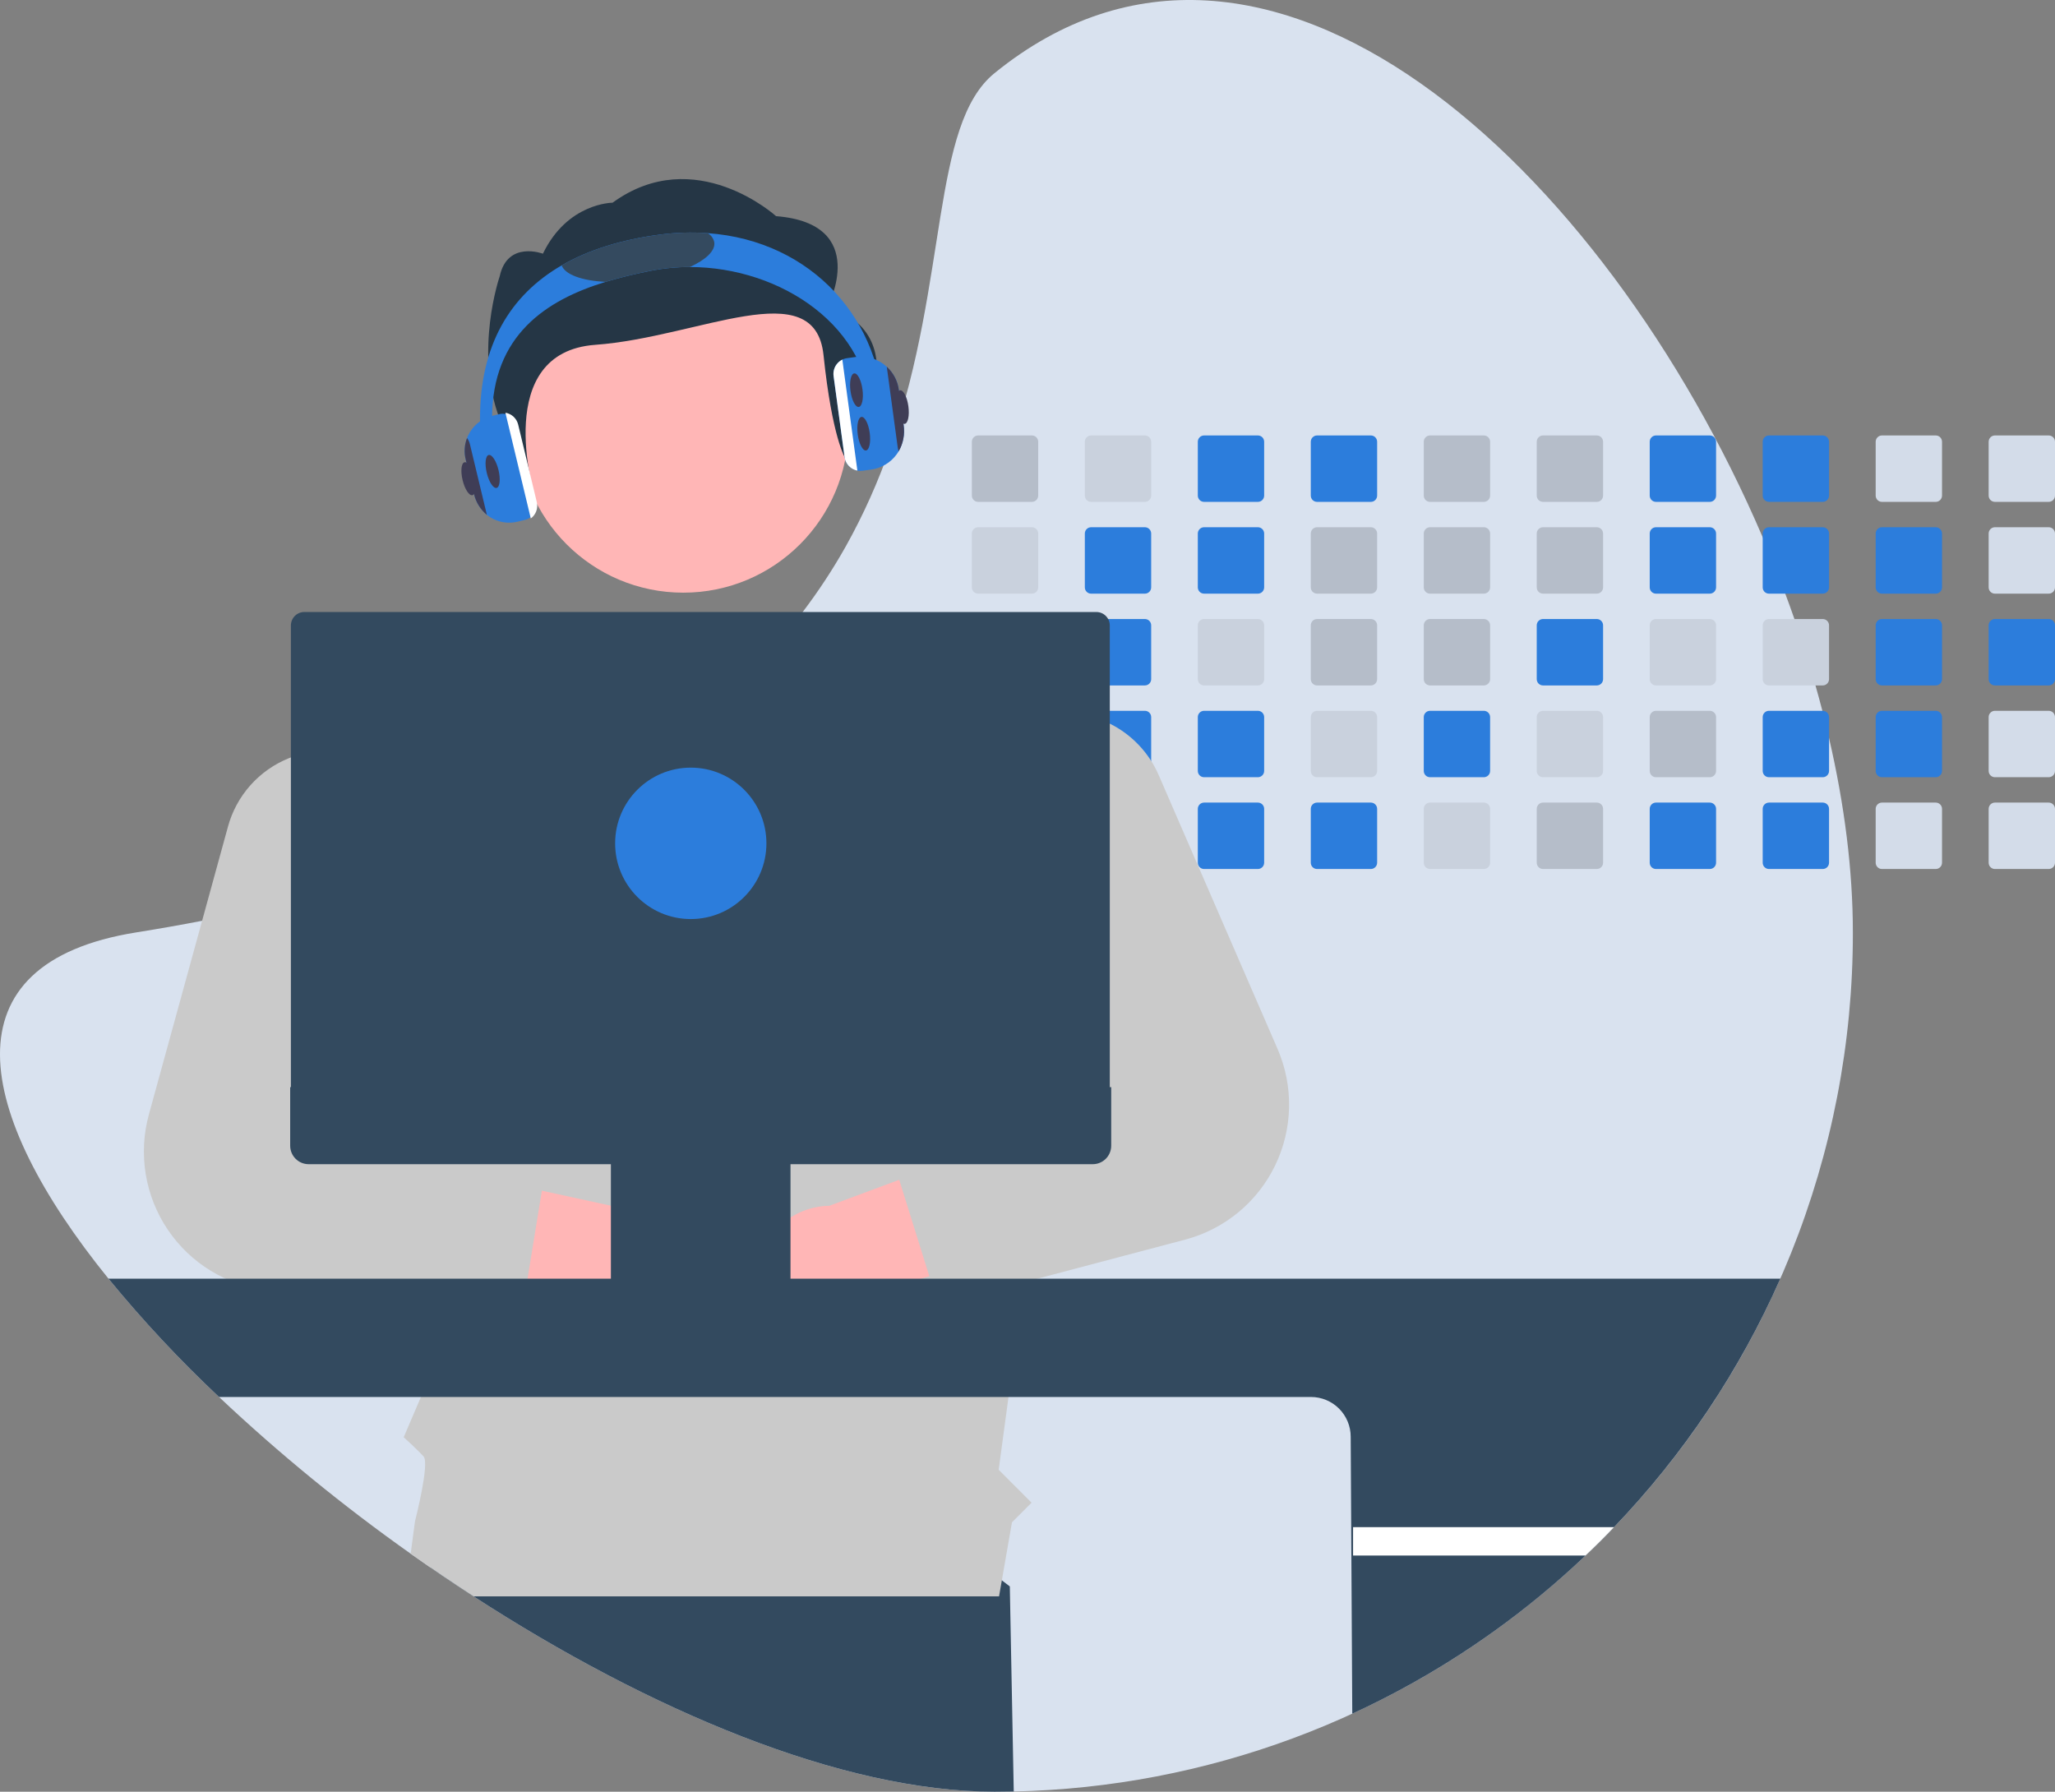 <svg width="398" height="347" viewBox="0 0 398 347" fill="none" xmlns="http://www.w3.org/2000/svg">
<rect x="0" y="0" width="398" height="347" fill="#808080" stroke="none"/>
<g clip-path="url(#clip0_4878_128316)">
<g clip-path="url(#clip1_4878_128316)">
<path d="M358.852 180.584C358.904 223.522 342.324 264.808 312.596 295.762C310.804 297.641 308.964 299.474 307.075 301.261C304.197 304.001 301.222 306.635 298.151 309.163C269.421 332.857 233.554 346.171 196.337 346.958C195.097 346.986 193.852 347 192.603 347C162.921 347 125.589 331.131 91.71 309.163C88.907 307.346 86.129 305.486 83.376 303.585C82.09 302.704 80.809 301.811 79.535 300.905C66.468 291.67 54.065 281.528 42.418 270.553C34.792 263.389 27.64 255.735 21.009 247.64C-5.022 215.498 -10.764 186.538 26.349 180.584C30.743 179.882 35.007 179.131 39.142 178.331C45.132 177.179 50.864 175.935 56.339 174.598C63.714 172.804 70.642 170.859 77.125 168.762C79.305 168.06 81.436 167.343 83.517 166.612C114.279 155.797 134.868 141.694 148.883 126.391C151.26 123.801 153.452 121.18 155.458 118.527C158.527 114.489 161.315 110.245 163.801 105.824C167.233 99.681 170.116 93.247 172.416 86.597L172.542 86.231C183.693 54.034 180.301 24.169 192.603 14.173C245.19 -28.558 310.659 32.296 341.389 104.058C342.938 107.674 344.394 111.312 345.759 114.972C346.372 116.606 346.964 118.244 347.533 119.885C349.03 124.162 350.389 128.449 351.609 132.747C352.076 134.387 352.523 136.025 352.947 137.661C353.401 139.427 353.836 141.188 354.238 142.949C357.228 155.844 358.852 168.561 358.852 180.584Z" fill="#D9E2EF"/>
<path d="M196.337 346.958C195.097 346.986 193.852 347 192.603 347C162.921 347 125.589 331.131 91.71 309.163C88.907 307.346 86.129 305.486 83.376 303.585L85.791 288.877L158.888 279.163L195.574 307.243L196.337 346.958Z" fill="#334A5F"/>
<path d="M199.856 84.334H189.439C189.117 84.334 188.807 84.463 188.579 84.691C188.351 84.919 188.223 85.229 188.223 85.552V95.983C188.223 96.143 188.255 96.301 188.316 96.448C188.377 96.596 188.467 96.73 188.58 96.842C188.693 96.955 188.827 97.044 188.974 97.105C189.122 97.166 189.28 97.197 189.439 97.196H199.856C200.178 97.196 200.487 97.069 200.715 96.841C200.943 96.614 201.071 96.305 201.072 95.983V85.552C201.072 85.229 200.943 84.92 200.715 84.692C200.487 84.464 200.178 84.335 199.856 84.334Z" fill="#B5BDC9"/>
<path d="M199.856 102.11H189.439C189.117 102.11 188.807 102.238 188.579 102.467C188.351 102.695 188.223 103.005 188.223 103.328V113.759C188.223 113.918 188.255 114.077 188.316 114.224C188.377 114.371 188.467 114.505 188.58 114.618C188.693 114.731 188.827 114.82 188.974 114.881C189.122 114.941 189.28 114.972 189.439 114.972H199.856C200.178 114.972 200.487 114.844 200.715 114.617C200.943 114.39 201.071 114.081 201.072 113.759V103.328C201.072 103.005 200.943 102.696 200.715 102.468C200.487 102.239 200.178 102.111 199.856 102.11Z" fill="#C9D1DD"/>
<path d="M199.856 119.885H189.439C189.117 119.885 188.807 120.014 188.579 120.242C188.351 120.471 188.223 120.78 188.223 121.103V131.53C188.223 131.69 188.254 131.848 188.315 131.996C188.376 132.144 188.465 132.278 188.579 132.391C188.692 132.505 188.826 132.594 188.974 132.655C189.121 132.716 189.28 132.748 189.439 132.747H199.856C200.178 132.747 200.488 132.619 200.716 132.391C200.944 132.162 201.072 131.853 201.072 131.53V121.103C201.072 120.78 200.943 120.471 200.715 120.243C200.487 120.015 200.178 119.886 199.856 119.885Z" fill="#E6E6E6"/>
<path d="M201.054 138.663C201.002 138.383 200.854 138.129 200.635 137.946C200.416 137.763 200.141 137.662 199.856 137.661H189.439C189.117 137.661 188.807 137.789 188.579 138.018C188.351 138.246 188.223 138.556 188.223 138.879V149.305C188.223 149.465 188.254 149.623 188.315 149.771C188.376 149.919 188.465 150.054 188.578 150.167C188.692 150.28 188.826 150.37 188.974 150.431C189.121 150.492 189.28 150.523 189.439 150.523H199.856C200.178 150.523 200.488 150.394 200.716 150.166C200.944 149.938 201.072 149.628 201.072 149.305V138.879C201.073 138.806 201.067 138.734 201.054 138.663Z" fill="#E6E6E6"/>
<path d="M200.328 155.53C200.179 155.468 200.018 155.436 199.856 155.437H189.439C189.28 155.436 189.121 155.467 188.974 155.529C188.826 155.59 188.692 155.679 188.578 155.793C188.465 155.906 188.376 156.04 188.315 156.188C188.254 156.336 188.223 156.494 188.223 156.654V167.081C188.222 167.241 188.253 167.4 188.314 167.548C188.375 167.696 188.464 167.83 188.578 167.944C188.691 168.057 188.825 168.146 188.973 168.207C189.121 168.268 189.279 168.299 189.439 168.299H199.856C200.178 168.299 200.488 168.17 200.716 167.942C200.944 167.713 201.072 167.404 201.072 167.081V156.654C201.072 156.415 201.001 156.18 200.869 155.981C200.737 155.781 200.549 155.624 200.328 155.53Z" fill="#E6E6E6"/>
<path d="M221.737 84.334H211.32C210.998 84.334 210.688 84.463 210.46 84.691C210.232 84.919 210.104 85.229 210.104 85.552V95.983C210.104 96.143 210.136 96.301 210.197 96.448C210.258 96.596 210.348 96.73 210.461 96.842C210.574 96.955 210.708 97.044 210.855 97.105C211.003 97.166 211.161 97.197 211.32 97.196H221.737C222.059 97.196 222.367 97.069 222.595 96.841C222.824 96.614 222.952 96.305 222.953 95.983V85.552C222.952 85.229 222.824 84.92 222.596 84.692C222.368 84.464 222.059 84.335 221.737 84.334Z" fill="#C9D1DD"/>
<path d="M221.737 102.11H211.32C210.998 102.11 210.688 102.238 210.46 102.467C210.232 102.695 210.104 103.005 210.104 103.328V113.759C210.104 113.918 210.136 114.077 210.197 114.224C210.258 114.371 210.348 114.505 210.461 114.618C210.574 114.731 210.708 114.82 210.855 114.881C211.003 114.941 211.161 114.972 211.32 114.972H221.737C222.059 114.972 222.367 114.844 222.595 114.617C222.824 114.39 222.952 114.081 222.953 113.759V103.328C222.952 103.005 222.824 102.696 222.596 102.468C222.368 102.239 222.059 102.111 221.737 102.11Z" fill="#2C7DDC"/>
<path d="M221.737 119.885H211.32C210.998 119.885 210.688 120.014 210.46 120.242C210.232 120.471 210.104 120.78 210.104 121.103V131.53C210.103 131.69 210.135 131.848 210.196 131.996C210.257 132.144 210.346 132.278 210.459 132.391C210.572 132.505 210.707 132.594 210.854 132.655C211.002 132.716 211.16 132.748 211.32 132.747H221.737C222.059 132.747 222.369 132.619 222.597 132.391C222.825 132.162 222.953 131.853 222.953 131.53V121.103C222.952 120.78 222.824 120.471 222.596 120.243C222.368 120.015 222.059 119.886 221.737 119.885Z" fill="#2C7DDC"/>
<path d="M221.737 137.661H211.32C211.065 137.661 210.817 137.742 210.61 137.891C210.403 138.041 210.249 138.252 210.169 138.494C210.126 138.618 210.104 138.748 210.104 138.878V149.305C210.103 149.465 210.135 149.623 210.196 149.771C210.257 149.919 210.346 150.054 210.459 150.167C210.572 150.28 210.707 150.37 210.854 150.431C211.002 150.492 211.16 150.523 211.32 150.523H221.737C222.059 150.523 222.369 150.394 222.597 150.166C222.825 149.938 222.953 149.628 222.953 149.305V138.878C222.952 138.556 222.824 138.247 222.596 138.018C222.368 137.79 222.059 137.662 221.737 137.661Z" fill="#2C7DDC"/>
<path d="M221.737 155.437H211.32C211.16 155.436 211.002 155.467 210.854 155.529C210.707 155.59 210.572 155.679 210.459 155.793C210.346 155.906 210.257 156.04 210.196 156.188C210.135 156.336 210.103 156.494 210.104 156.654V167.081C210.103 167.241 210.135 167.399 210.196 167.547C210.257 167.695 210.346 167.829 210.459 167.943C210.572 168.056 210.707 168.145 210.854 168.207C211.002 168.268 211.16 168.299 211.32 168.299H221.737C222.059 168.299 222.369 168.17 222.597 167.942C222.825 167.713 222.953 167.404 222.953 167.081V156.654C222.953 156.331 222.825 156.022 222.597 155.793C222.369 155.565 222.059 155.437 221.737 155.437Z" fill="#E6E6E6"/>
<path d="M243.618 84.334H233.201C232.879 84.334 232.569 84.463 232.341 84.691C232.113 84.919 231.985 85.229 231.985 85.552V95.983C231.985 96.143 232.016 96.301 232.078 96.448C232.139 96.596 232.229 96.73 232.342 96.842C232.455 96.955 232.589 97.044 232.736 97.105C232.884 97.166 233.042 97.197 233.201 97.196H243.618C243.939 97.196 244.248 97.069 244.476 96.841C244.704 96.614 244.833 96.305 244.834 95.983V85.552C244.833 85.229 244.705 84.92 244.477 84.692C244.249 84.464 243.94 84.335 243.618 84.334Z" fill="#2C7DDC"/>
<path d="M243.618 102.11H233.201C232.879 102.11 232.569 102.238 232.341 102.467C232.113 102.695 231.985 103.005 231.985 103.328V113.759C231.985 113.918 232.016 114.077 232.078 114.224C232.139 114.371 232.229 114.505 232.342 114.618C232.455 114.731 232.589 114.82 232.736 114.881C232.884 114.941 233.042 114.972 233.201 114.972H243.618C243.939 114.972 244.248 114.844 244.476 114.617C244.704 114.39 244.833 114.081 244.834 113.759V103.328C244.833 103.005 244.705 102.696 244.477 102.468C244.249 102.239 243.94 102.111 243.618 102.11Z" fill="#2C7DDC"/>
<path d="M243.618 119.885H233.201C232.879 119.885 232.569 120.014 232.341 120.242C232.113 120.471 231.985 120.78 231.985 121.103V131.53C231.984 131.69 232.016 131.848 232.077 131.996C232.138 132.144 232.227 132.278 232.34 132.391C232.453 132.505 232.588 132.594 232.735 132.655C232.883 132.716 233.041 132.748 233.201 132.747H243.618C243.94 132.747 244.25 132.619 244.478 132.391C244.706 132.162 244.834 131.853 244.834 131.53V121.103C244.833 120.78 244.705 120.471 244.477 120.243C244.249 120.015 243.94 119.886 243.618 119.885Z" fill="#C9D1DD"/>
<path d="M243.618 137.661H233.201C232.879 137.661 232.569 137.789 232.341 138.018C232.113 138.246 231.985 138.556 231.985 138.879V149.305C231.984 149.465 232.016 149.623 232.077 149.771C232.138 149.919 232.227 150.054 232.34 150.167C232.453 150.28 232.588 150.37 232.735 150.431C232.883 150.492 233.041 150.523 233.201 150.523H243.618C243.94 150.523 244.25 150.394 244.478 150.166C244.706 149.938 244.834 149.628 244.834 149.305V138.879C244.833 138.556 244.705 138.247 244.477 138.018C244.249 137.79 243.94 137.662 243.618 137.661Z" fill="#2C7DDC"/>
<path d="M243.618 155.437H233.201C233.041 155.436 232.883 155.467 232.735 155.529C232.588 155.59 232.453 155.679 232.34 155.793C232.227 155.906 232.138 156.04 232.077 156.188C232.016 156.336 231.984 156.494 231.985 156.654V167.081C231.984 167.241 232.016 167.399 232.077 167.547C232.138 167.695 232.227 167.829 232.34 167.943C232.453 168.056 232.588 168.145 232.735 168.207C232.883 168.268 233.041 168.299 233.201 168.299H243.618C243.94 168.299 244.25 168.17 244.478 167.942C244.706 167.713 244.834 167.404 244.834 167.081V156.654C244.834 156.331 244.706 156.022 244.478 155.793C244.25 155.565 243.94 155.437 243.618 155.437Z" fill="#2C7DDC"/>
<path d="M265.498 84.334H255.082C254.759 84.334 254.45 84.463 254.222 84.691C253.994 84.919 253.866 85.229 253.865 85.552V95.983C253.866 96.143 253.897 96.301 253.958 96.448C254.02 96.596 254.109 96.73 254.222 96.842C254.335 96.955 254.469 97.044 254.617 97.105C254.764 97.166 254.922 97.197 255.082 97.196H265.498C265.82 97.196 266.129 97.069 266.357 96.841C266.585 96.614 266.714 96.305 266.715 95.983V85.552C266.714 85.229 266.586 84.92 266.358 84.692C266.13 84.464 265.821 84.335 265.498 84.334Z" fill="#2C7DDC"/>
<path d="M265.498 102.11H255.082C254.759 102.11 254.45 102.238 254.222 102.467C253.994 102.695 253.866 103.005 253.865 103.328V113.759C253.866 113.918 253.897 114.077 253.958 114.224C254.02 114.371 254.109 114.505 254.222 114.618C254.335 114.731 254.469 114.82 254.617 114.881C254.764 114.941 254.922 114.972 255.082 114.972H265.498C265.82 114.972 266.129 114.844 266.357 114.617C266.585 114.39 266.714 114.081 266.715 113.759V103.328C266.714 103.005 266.586 102.696 266.358 102.468C266.13 102.239 265.821 102.111 265.498 102.11Z" fill="#B5BDC9"/>
<path d="M265.498 119.885H255.082C254.759 119.885 254.45 120.014 254.222 120.242C253.994 120.471 253.866 120.78 253.865 121.103V131.53C253.865 131.69 253.896 131.848 253.957 131.996C254.018 132.144 254.108 132.278 254.221 132.391C254.334 132.505 254.468 132.594 254.616 132.655C254.764 132.716 254.922 132.748 255.082 132.747H265.498C265.821 132.747 266.13 132.619 266.358 132.391C266.587 132.162 266.715 131.853 266.715 131.53V121.103C266.714 120.78 266.586 120.471 266.358 120.243C266.13 120.015 265.821 119.886 265.498 119.885Z" fill="#B5BDC9"/>
<path d="M265.498 137.661H255.082C254.759 137.661 254.45 137.789 254.222 138.018C253.994 138.246 253.866 138.556 253.865 138.879V149.305C253.865 149.465 253.896 149.623 253.957 149.771C254.018 149.919 254.108 150.054 254.221 150.167C254.334 150.28 254.468 150.37 254.616 150.431C254.764 150.492 254.922 150.523 255.082 150.523H265.498C265.821 150.523 266.13 150.394 266.358 150.166C266.587 149.938 266.715 149.628 266.715 149.305V138.879C266.714 138.556 266.586 138.247 266.358 138.018C266.13 137.79 265.821 137.662 265.498 137.661Z" fill="#C9D1DD"/>
<path d="M265.498 155.437H255.082C254.922 155.436 254.764 155.467 254.616 155.529C254.468 155.59 254.334 155.679 254.221 155.793C254.108 155.906 254.018 156.04 253.957 156.188C253.896 156.336 253.865 156.494 253.865 156.654V167.081C253.865 167.241 253.896 167.399 253.957 167.547C254.018 167.695 254.108 167.829 254.221 167.943C254.334 168.056 254.468 168.145 254.616 168.207C254.764 168.268 254.922 168.299 255.082 168.299H265.498C265.821 168.299 266.13 168.17 266.358 167.942C266.587 167.713 266.715 167.404 266.715 167.081V156.654C266.715 156.331 266.587 156.022 266.358 155.793C266.13 155.565 265.821 155.437 265.498 155.437Z" fill="#2C7DDC"/>
<path d="M287.379 84.334H276.958C276.636 84.335 276.328 84.464 276.101 84.692C275.874 84.921 275.746 85.23 275.746 85.552V95.983C275.746 96.305 275.874 96.613 276.101 96.841C276.329 97.068 276.637 97.196 276.958 97.196H287.379C287.701 97.196 288.01 97.069 288.238 96.841C288.466 96.614 288.595 96.305 288.596 95.983V85.552C288.595 85.229 288.466 84.92 288.238 84.692C288.01 84.464 287.702 84.335 287.379 84.334Z" fill="#B5BDC9"/>
<path d="M287.379 102.11H276.958C276.636 102.111 276.328 102.24 276.101 102.468C275.874 102.696 275.746 103.005 275.746 103.328V113.759C275.746 114.081 275.874 114.389 276.101 114.617C276.329 114.844 276.637 114.972 276.958 114.972H287.379C287.701 114.972 288.01 114.844 288.238 114.617C288.466 114.39 288.595 114.081 288.596 113.759V103.328C288.595 103.005 288.466 102.696 288.238 102.468C288.011 102.239 287.702 102.111 287.379 102.11Z" fill="#B5BDC9"/>
<path d="M287.379 119.885H276.958C276.636 119.886 276.328 120.015 276.101 120.243C275.874 120.472 275.746 120.781 275.746 121.103V131.53C275.746 131.689 275.777 131.847 275.838 131.995C275.898 132.143 275.987 132.277 276.1 132.39C276.213 132.503 276.346 132.593 276.494 132.654C276.641 132.716 276.799 132.747 276.958 132.747H287.379C287.702 132.747 288.011 132.619 288.239 132.391C288.467 132.162 288.596 131.853 288.596 131.53V121.103C288.595 120.78 288.466 120.471 288.238 120.243C288.011 120.015 287.702 119.886 287.379 119.885Z" fill="#B5BDC9"/>
<path d="M287.379 137.661H276.958C276.636 137.662 276.328 137.791 276.101 138.019C275.874 138.247 275.746 138.556 275.746 138.879V149.305C275.746 149.465 275.777 149.623 275.837 149.77C275.898 149.918 275.987 150.052 276.1 150.165C276.212 150.279 276.346 150.368 276.494 150.43C276.641 150.491 276.799 150.523 276.958 150.523H287.379C287.702 150.523 288.011 150.394 288.239 150.166C288.467 149.938 288.596 149.628 288.596 149.305V138.879C288.595 138.556 288.466 138.247 288.238 138.018C288.011 137.79 287.702 137.662 287.379 137.661Z" fill="#2C7DDC"/>
<path d="M287.379 155.437H276.958C276.799 155.437 276.641 155.468 276.494 155.53C276.346 155.591 276.212 155.681 276.1 155.794C275.987 155.907 275.898 156.041 275.837 156.189C275.777 156.337 275.746 156.495 275.746 156.654V167.081C275.746 167.24 275.777 167.399 275.837 167.546C275.898 167.694 275.987 167.828 276.1 167.941C276.212 168.054 276.346 168.144 276.494 168.206C276.641 168.267 276.799 168.298 276.958 168.299H287.379C287.702 168.299 288.011 168.17 288.239 167.942C288.467 167.713 288.596 167.404 288.596 167.081V156.654C288.596 156.331 288.467 156.022 288.239 155.793C288.011 155.565 287.702 155.437 287.379 155.437Z" fill="#C9D1DD"/>
<path d="M309.26 84.334H298.839C298.517 84.335 298.209 84.464 297.982 84.692C297.754 84.921 297.627 85.23 297.627 85.552V95.983C297.627 96.305 297.755 96.613 297.982 96.841C298.209 97.068 298.518 97.196 298.839 97.196H309.26C309.582 97.196 309.891 97.069 310.119 96.841C310.347 96.614 310.475 96.305 310.477 95.983V85.552C310.476 85.229 310.347 84.92 310.119 84.692C309.891 84.464 309.582 84.335 309.26 84.334Z" fill="#B5BDC9"/>
<path d="M309.26 102.11H298.839C298.517 102.111 298.209 102.24 297.982 102.468C297.754 102.696 297.627 103.005 297.627 103.328V113.759C297.627 114.081 297.755 114.389 297.982 114.617C298.209 114.844 298.518 114.972 298.839 114.972H309.26C309.582 114.972 309.891 114.844 310.119 114.617C310.347 114.39 310.475 114.081 310.477 113.759V103.328C310.476 103.005 310.347 102.696 310.119 102.468C309.891 102.239 309.582 102.111 309.26 102.11Z" fill="#B5BDC9"/>
<path d="M309.26 119.885H298.839C298.517 119.886 298.209 120.015 297.982 120.243C297.754 120.472 297.627 120.781 297.627 121.103V131.53C297.627 131.689 297.658 131.847 297.718 131.995C297.779 132.143 297.868 132.277 297.981 132.39C298.093 132.503 298.227 132.593 298.374 132.654C298.522 132.716 298.679 132.747 298.839 132.747H309.26C309.583 132.747 309.892 132.619 310.12 132.391C310.348 132.162 310.476 131.853 310.477 131.53V121.103C310.476 120.78 310.347 120.471 310.119 120.243C309.891 120.015 309.582 119.886 309.26 119.885Z" fill="#2C7DDC"/>
<path d="M309.26 137.661H298.839C298.517 137.662 298.209 137.791 297.982 138.019C297.754 138.247 297.627 138.556 297.627 138.879V149.305C297.627 149.465 297.658 149.623 297.718 149.77C297.779 149.918 297.868 150.052 297.981 150.165C298.093 150.279 298.227 150.368 298.374 150.43C298.522 150.491 298.679 150.523 298.839 150.523H309.26C309.583 150.523 309.892 150.394 310.12 150.166C310.348 149.938 310.476 149.628 310.477 149.305V138.879C310.476 138.556 310.347 138.247 310.119 138.018C309.891 137.79 309.582 137.662 309.26 137.661Z" fill="#C9D1DD"/>
<path d="M309.26 155.437H298.839C298.679 155.437 298.522 155.468 298.374 155.53C298.227 155.591 298.093 155.681 297.981 155.794C297.868 155.907 297.779 156.041 297.718 156.189C297.658 156.337 297.627 156.495 297.627 156.654V167.081C297.627 167.24 297.658 167.399 297.718 167.546C297.779 167.694 297.868 167.828 297.981 167.941C298.093 168.054 298.227 168.144 298.374 168.206C298.522 168.267 298.679 168.298 298.839 168.299H309.26C309.583 168.298 309.892 168.17 310.12 167.942C310.348 167.713 310.476 167.404 310.477 167.081V156.654C310.476 156.331 310.348 156.022 310.12 155.793C309.892 155.565 309.583 155.437 309.26 155.437Z" fill="#B5BDC9"/>
<path d="M331.141 84.334H320.72C320.398 84.335 320.09 84.464 319.863 84.692C319.635 84.921 319.508 85.23 319.508 85.552V95.983C319.508 96.305 319.636 96.613 319.863 96.841C320.09 97.068 320.398 97.196 320.72 97.196H331.141C331.463 97.196 331.772 97.069 332 96.841C332.228 96.614 332.356 96.305 332.358 95.983V85.552C332.357 85.229 332.228 84.92 332 84.692C331.772 84.464 331.463 84.335 331.141 84.334Z" fill="#2C7DDC"/>
<path d="M331.141 102.11H320.72C320.398 102.111 320.09 102.24 319.862 102.468C319.635 102.696 319.508 103.005 319.508 103.328V113.759C319.508 114.081 319.636 114.389 319.863 114.617C320.09 114.844 320.398 114.972 320.72 114.972H331.141C331.463 114.972 331.772 114.844 332 114.617C332.228 114.39 332.356 114.081 332.358 113.759V103.328C332.357 103.005 332.228 102.696 332 102.468C331.772 102.239 331.463 102.111 331.141 102.11Z" fill="#2C7DDC"/>
<path d="M331.141 119.885H320.72C320.398 119.886 320.09 120.015 319.862 120.243C319.635 120.472 319.508 120.781 319.508 121.103V131.53C319.507 131.689 319.538 131.847 319.599 131.995C319.66 132.143 319.749 132.277 319.862 132.39C319.974 132.503 320.108 132.593 320.255 132.654C320.403 132.716 320.56 132.747 320.72 132.747H331.141C331.464 132.747 331.773 132.619 332.001 132.391C332.229 132.162 332.357 131.853 332.358 131.53V121.103C332.357 120.78 332.228 120.471 332 120.243C331.772 120.015 331.463 119.886 331.141 119.885Z" fill="#C9D1DD"/>
<path d="M331.141 137.661H320.72C320.398 137.662 320.09 137.791 319.863 138.019C319.635 138.247 319.508 138.556 319.508 138.879V149.305C319.507 149.465 319.539 149.623 319.599 149.77C319.66 149.918 319.749 150.052 319.862 150.165C319.974 150.279 320.108 150.368 320.255 150.43C320.403 150.491 320.56 150.523 320.72 150.523H331.141C331.464 150.523 331.773 150.394 332.001 150.166C332.229 149.938 332.357 149.628 332.358 149.305V138.879C332.357 138.556 332.228 138.247 332 138.018C331.772 137.79 331.463 137.662 331.141 137.661Z" fill="#B5BDC9"/>
<path d="M331.141 155.437H320.72C320.56 155.437 320.403 155.468 320.255 155.53C320.108 155.591 319.974 155.681 319.862 155.794C319.749 155.907 319.66 156.041 319.599 156.189C319.539 156.337 319.507 156.495 319.508 156.654V167.081C319.507 167.24 319.539 167.399 319.599 167.546C319.66 167.694 319.749 167.828 319.862 167.941C319.974 168.054 320.108 168.144 320.255 168.206C320.403 168.267 320.56 168.298 320.72 168.299H331.141C331.464 168.298 331.773 168.17 332.001 167.942C332.229 167.713 332.357 167.404 332.358 167.081V156.654C332.357 156.331 332.229 156.022 332.001 155.793C331.773 155.565 331.464 155.437 331.141 155.437Z" fill="#2C7DDC"/>
<path d="M353.022 84.334H342.601C342.279 84.335 341.97 84.464 341.743 84.692C341.516 84.921 341.389 85.23 341.389 85.552V95.983C341.389 96.305 341.516 96.613 341.744 96.841C341.971 97.068 342.279 97.196 342.601 97.196H353.022C353.344 97.196 353.652 97.069 353.88 96.841C354.108 96.614 354.237 96.305 354.238 95.983V85.552C354.237 85.229 354.109 84.92 353.881 84.692C353.653 84.464 353.344 84.335 353.022 84.334Z" fill="#2C7DDC"/>
<path d="M353.022 102.11H342.601C342.279 102.111 341.97 102.24 341.743 102.468C341.516 102.696 341.389 103.005 341.389 103.328V113.759C341.389 114.081 341.516 114.389 341.744 114.617C341.971 114.844 342.279 114.972 342.601 114.972H353.022C353.344 114.972 353.652 114.844 353.88 114.617C354.108 114.39 354.237 114.081 354.238 113.759V103.328C354.237 103.005 354.109 102.696 353.881 102.468C353.653 102.239 353.344 102.111 353.022 102.11Z" fill="#2C7DDC"/>
<path d="M353.022 119.885H342.601C342.279 119.886 341.97 120.015 341.743 120.243C341.516 120.472 341.389 120.781 341.389 121.103V131.53C341.388 131.689 341.419 131.847 341.48 131.995C341.541 132.143 341.63 132.277 341.742 132.39C341.855 132.503 341.989 132.593 342.136 132.654C342.283 132.716 342.441 132.747 342.601 132.747H353.022C353.344 132.747 353.654 132.619 353.882 132.391C354.11 132.162 354.238 131.853 354.238 131.53V121.103C354.237 120.78 354.109 120.471 353.881 120.243C353.653 120.015 353.344 119.886 353.022 119.885Z" fill="#C9D1DD"/>
<path d="M353.022 137.661H342.601C342.279 137.662 341.97 137.791 341.743 138.019C341.516 138.247 341.389 138.556 341.389 138.879V149.305C341.388 149.465 341.419 149.623 341.48 149.77C341.541 149.918 341.63 150.052 341.742 150.165C341.855 150.279 341.989 150.368 342.136 150.43C342.283 150.491 342.441 150.523 342.601 150.523H353.022C353.344 150.523 353.654 150.394 353.882 150.166C354.11 149.938 354.238 149.628 354.238 149.305V138.879C354.237 138.556 354.109 138.247 353.881 138.018C353.653 137.79 353.344 137.662 353.022 137.661Z" fill="#2C7DDC"/>
<path d="M353.022 155.437H342.601C342.441 155.437 342.283 155.468 342.136 155.53C341.989 155.591 341.855 155.681 341.742 155.794C341.63 155.907 341.541 156.041 341.48 156.189C341.419 156.337 341.388 156.495 341.389 156.654V167.081C341.388 167.24 341.419 167.399 341.48 167.546C341.541 167.694 341.63 167.828 341.742 167.941C341.855 168.054 341.989 168.144 342.136 168.206C342.283 168.267 342.441 168.298 342.601 168.299H353.022C353.344 168.298 353.654 168.17 353.882 167.942C354.11 167.713 354.238 167.404 354.238 167.081V156.654C354.238 156.331 354.11 156.022 353.882 155.793C353.654 155.565 353.344 155.437 353.022 155.437Z" fill="#2C7DDC"/>
<path d="M374.902 84.334H364.481C364.16 84.335 363.851 84.464 363.624 84.692C363.397 84.921 363.269 85.23 363.27 85.552V95.983C363.27 96.305 363.397 96.613 363.625 96.841C363.852 97.068 364.16 97.196 364.481 97.196H374.902C375.224 97.196 375.533 97.069 375.761 96.841C375.989 96.614 376.118 96.305 376.119 95.983V85.552C376.118 85.229 375.99 84.92 375.762 84.692C375.534 84.464 375.225 84.335 374.902 84.334Z" fill="#D3DCE9"/>
<path d="M374.902 102.11H364.481C364.16 102.111 363.851 102.24 363.624 102.468C363.397 102.696 363.269 103.005 363.27 103.328V113.759C363.27 114.081 363.397 114.389 363.625 114.617C363.852 114.844 364.16 114.972 364.481 114.972H374.902C375.224 114.972 375.533 114.844 375.761 114.617C375.989 114.39 376.118 114.081 376.119 113.759V103.328C376.118 103.005 375.99 102.696 375.762 102.468C375.534 102.239 375.225 102.111 374.902 102.11Z" fill="#2C7DDC"/>
<path d="M374.902 119.885H364.481C364.16 119.886 363.851 120.015 363.624 120.243C363.397 120.472 363.269 120.781 363.27 121.103V131.53C363.269 131.689 363.3 131.847 363.361 131.995C363.421 132.143 363.511 132.277 363.623 132.39C363.736 132.503 363.87 132.593 364.017 132.654C364.164 132.716 364.322 132.747 364.481 132.747H374.902C375.225 132.747 375.534 132.619 375.763 132.391C375.991 132.162 376.119 131.853 376.119 131.53V121.103C376.118 120.78 375.99 120.471 375.762 120.243C375.534 120.015 375.225 119.886 374.902 119.885Z" fill="#2C7DDC"/>
<path d="M374.902 137.661H364.481C364.16 137.662 363.851 137.791 363.624 138.019C363.397 138.247 363.269 138.556 363.27 138.879V149.305C363.269 149.465 363.3 149.623 363.361 149.77C363.421 149.918 363.511 150.052 363.623 150.165C363.736 150.279 363.87 150.368 364.017 150.43C364.164 150.491 364.322 150.523 364.481 150.523H374.902C375.225 150.523 375.534 150.394 375.763 150.166C375.991 149.938 376.119 149.628 376.119 149.305V138.879C376.118 138.556 375.99 138.247 375.762 138.018C375.534 137.79 375.225 137.662 374.902 137.661Z" fill="#2C7DDC"/>
<path d="M374.902 155.437H364.481C364.322 155.437 364.164 155.468 364.017 155.53C363.87 155.591 363.736 155.681 363.623 155.794C363.511 155.907 363.421 156.041 363.361 156.189C363.3 156.337 363.269 156.495 363.27 156.654V167.081C363.269 167.24 363.3 167.399 363.361 167.546C363.421 167.694 363.511 167.828 363.623 167.941C363.736 168.054 363.87 168.144 364.017 168.206C364.164 168.267 364.322 168.298 364.481 168.299H374.902C375.225 168.298 375.535 168.17 375.763 167.942C375.991 167.713 376.119 167.404 376.119 167.081V156.654C376.119 156.331 375.991 156.022 375.763 155.793C375.534 155.565 375.225 155.437 374.902 155.437Z" fill="#D3DCE9"/>
<path d="M396.783 84.334H386.362C386.04 84.335 385.732 84.464 385.505 84.692C385.278 84.921 385.15 85.23 385.15 85.552V95.983C385.15 96.305 385.278 96.613 385.505 96.841C385.733 97.068 386.041 97.196 386.362 97.196H396.783C397.105 97.196 397.414 97.069 397.642 96.841C397.87 96.614 397.999 96.305 398 95.983V85.552C397.999 85.229 397.87 84.92 397.643 84.692C397.415 84.464 397.106 84.335 396.783 84.334Z" fill="#D3DCE9"/>
<path d="M396.783 102.11H386.362C386.04 102.111 385.732 102.24 385.505 102.468C385.278 102.696 385.15 103.005 385.15 103.328V113.759C385.15 114.081 385.278 114.389 385.505 114.617C385.733 114.844 386.041 114.972 386.362 114.972H396.783C397.105 114.972 397.414 114.844 397.642 114.617C397.87 114.39 397.999 114.081 398 113.759V103.328C397.999 103.005 397.87 102.696 397.643 102.468C397.415 102.239 397.106 102.111 396.783 102.11Z" fill="#D3DCE9"/>
<path d="M396.783 119.885H386.362C386.04 119.886 385.732 120.015 385.505 120.243C385.278 120.472 385.15 120.781 385.15 121.103V131.53C385.15 131.689 385.181 131.847 385.242 131.995C385.302 132.143 385.391 132.277 385.504 132.39C385.617 132.503 385.75 132.593 385.898 132.654C386.045 132.716 386.203 132.747 386.362 132.747H396.783C397.106 132.747 397.415 132.619 397.643 132.391C397.872 132.162 398 131.853 398 131.53V121.103C397.999 120.78 397.87 120.471 397.643 120.243C397.415 120.015 397.106 119.886 396.783 119.885Z" fill="#2C7DDC"/>
<path d="M396.783 137.661H386.362C386.04 137.662 385.732 137.791 385.505 138.019C385.278 138.247 385.15 138.556 385.15 138.879V149.305C385.15 149.465 385.181 149.623 385.242 149.77C385.302 149.918 385.391 150.052 385.504 150.165C385.617 150.279 385.75 150.368 385.898 150.43C386.045 150.491 386.203 150.523 386.362 150.523H396.783C397.106 150.523 397.415 150.394 397.643 150.166C397.872 149.938 398 149.628 398 149.305V138.879C397.999 138.556 397.87 138.247 397.643 138.018C397.415 137.79 397.106 137.662 396.783 137.661Z" fill="#D3DCE9"/>
<path d="M396.783 155.437H386.362C386.203 155.437 386.045 155.468 385.898 155.53C385.75 155.591 385.617 155.681 385.504 155.794C385.391 155.907 385.302 156.041 385.242 156.189C385.181 156.337 385.15 156.495 385.15 156.654V167.081C385.15 167.24 385.181 167.399 385.242 167.546C385.302 167.694 385.391 167.828 385.504 167.941C385.617 168.054 385.75 168.144 385.898 168.206C386.045 168.267 386.203 168.298 386.362 168.299H396.783C397.106 168.298 397.415 168.17 397.643 167.942C397.872 167.713 398 167.404 398 167.081V156.654C398 156.331 397.872 156.022 397.643 155.793C397.415 155.565 397.106 155.437 396.783 155.437Z" fill="#D3DCE9"/>
<path d="M157.272 309.164H156.982L157.23 309.131L157.272 309.164Z" fill="#2F2E41"/>
<path d="M132.34 114.782C149.997 114.782 164.31 100.455 164.31 82.781C164.31 65.107 149.997 50.779 132.34 50.779C114.683 50.779 100.369 65.107 100.369 82.781C100.369 100.455 114.683 114.782 132.34 114.782Z" fill="#FFB6B6"/>
<path d="M160.337 59.318C160.337 59.318 168.699 43.317 150.303 41.862C150.303 41.862 134.62 27.622 118.635 39.259C118.635 39.259 109.916 39.259 105.148 49.135C105.148 49.135 98.29 46.532 96.783 53.499C96.783 53.499 91.765 68.045 96.783 81.137C101.801 94.228 103.468 95.683 103.468 95.683C103.468 95.683 95.222 68.236 115.293 66.781C135.363 65.326 157.822 52.772 159.495 68.772C161.167 84.773 163.684 88.716 163.684 88.716C163.684 88.716 179.571 65.863 160.337 59.318Z" fill="#253645"/>
<path d="M215.04 161.647L214.937 162.19L213.782 168.298L205.794 210.547L205.321 213.035L204.329 218.295L202.972 225.47L199.963 241.372L199.102 245.93L198.78 247.64L198.667 248.239L197.774 252.956L197.502 254.38L195.322 270.553L193.417 284.647L199.79 291.027L195.991 294.83L193.497 309.13L193.501 309.163H91.71C87.593 306.493 83.534 303.741 79.535 300.905L80.372 294.629C80.372 294.629 83.255 283.42 82.043 282.081C80.836 280.741 78.187 278.347 78.187 278.347L81.523 270.553L81.987 269.471L81.21 253.345L81.191 252.956L80.934 247.64L80.901 246.956L80.85 245.93L79.862 225.47L79.844 225.133L79.544 218.932L79.263 213.035L79.142 210.547L77.939 185.662L77.125 168.762L76.414 154.05L79.273 153.08L109.853 142.677L122.52 126.194L148.883 126.391L161.789 126.489L183.324 146.48L188.223 148.822L188.26 148.841L191.775 150.523L200.684 154.78L210.104 159.286L214.938 161.596L215.04 161.647Z" fill="#CACACA"/>
<path d="M125.927 261.153C123.995 261.902 121.922 262.219 119.855 262.079C117.788 261.94 115.776 261.349 113.962 260.347C112.148 259.345 110.575 257.958 109.355 256.282C108.134 254.606 107.296 252.683 106.898 250.647L57.035 243.566L74.369 223.939L119.062 233.673C122.523 233.231 126.024 234.075 128.904 236.045C131.785 238.015 133.843 240.974 134.689 244.361C135.535 247.749 135.11 251.329 133.495 254.424C131.88 257.519 129.187 259.913 125.927 261.153Z" fill="#FFB6B6"/>
<path d="M103.694 225.471C102.771 224.299 101.463 223.491 100.002 223.19L79.544 218.932L77.443 218.496C76.222 218.241 75.069 217.731 74.058 216.999C73.048 216.267 72.203 215.329 71.58 214.248C70.933 213.113 70.542 211.85 70.433 210.548C70.336 209.364 70.477 208.172 70.85 207.044L77.939 185.662L82.539 171.788C83.096 170.115 83.425 168.374 83.517 166.612C83.773 161.738 82.266 156.934 79.273 153.081C76.641 149.694 72.99 147.244 68.86 146.094C64.731 144.943 60.34 145.153 56.339 146.692C56.222 146.734 56.1 146.781 55.983 146.827C53.114 147.974 50.55 149.774 48.494 152.083C46.439 154.393 44.948 157.149 44.14 160.135L39.142 178.332L28.834 215.845C27.802 219.604 27.593 223.541 28.222 227.388C28.852 231.235 30.304 234.9 32.479 238.132C34.655 241.365 37.503 244.089 40.828 246.118C44.153 248.147 47.876 249.433 51.744 249.888L81.21 253.345L94.846 254.947C96.422 255.136 98.013 254.725 99.3 253.793C100.587 252.862 101.476 251.479 101.79 249.921C101.812 249.836 101.829 249.75 101.841 249.663L102.169 247.64L104.944 230.6L104.972 230.426C105.116 229.557 105.077 228.667 104.857 227.813C104.637 226.96 104.241 226.162 103.694 225.471Z" fill="#CACACA"/>
<path d="M157.687 261.7C159.706 262.169 161.802 262.189 163.829 261.759C165.856 261.33 167.764 260.46 169.419 259.213C171.074 257.965 172.435 256.369 173.407 254.538C174.379 252.706 174.939 250.684 175.045 248.613L223.412 234.564L203.487 217.58L160.611 233.525C157.124 233.576 153.776 234.906 151.202 237.263C148.628 239.619 147.007 242.839 146.647 246.312C146.287 249.785 147.211 253.27 149.246 256.106C151.281 258.942 154.284 260.932 157.687 261.7Z" fill="#FFB6B6"/>
<path d="M247.427 203.137L224.423 150.143C222.541 145.792 219.181 142.25 214.938 140.143C213.626 139.497 212.248 138.994 210.829 138.644C210.609 138.588 210.389 138.536 210.169 138.494C207.159 137.837 204.037 137.895 201.054 138.663C198.326 139.364 195.778 140.633 193.573 142.387C191.369 144.141 189.558 146.34 188.26 148.841C188.246 148.862 188.234 148.884 188.223 148.907C186.773 151.714 186.002 154.824 185.972 157.985C185.942 161.145 186.653 164.269 188.05 167.104L188.335 167.675L204.591 200.355C205.147 201.473 205.459 202.695 205.509 203.942C205.559 205.189 205.345 206.432 204.881 207.591C204.417 208.749 203.714 209.796 202.817 210.663C201.92 211.531 200.851 212.198 199.678 212.622L198.536 213.035L178.003 220.458C176.462 221.009 175.195 222.136 174.468 223.603C173.741 225.07 173.611 226.762 174.105 228.323L174.157 228.487L179.912 246.923C179.94 247.007 179.968 247.091 180.001 247.176C180.052 247.335 180.114 247.49 180.188 247.639C180.8 249.013 181.881 250.122 183.237 250.769C184.594 251.415 186.136 251.556 187.586 251.166L198.667 248.239L200.927 247.639L229.542 240.075C233.307 239.079 236.813 237.28 239.819 234.802C242.825 232.324 245.261 229.225 246.959 225.717C248.658 222.21 249.579 218.376 249.659 214.479C249.74 210.581 248.978 206.713 247.427 203.137Z" fill="#CACACA"/>
<path d="M21.009 247.64C27.64 255.735 34.792 263.389 42.418 270.553H253.912C255.95 270.557 257.903 271.369 259.343 272.811C260.784 274.254 261.594 276.21 261.596 278.249L261.9 331.894C274.911 325.911 287.095 318.271 298.151 309.163C301.221 306.639 304.195 304.005 307.075 301.261C308.961 299.472 310.801 297.639 312.596 295.762C326.056 281.727 336.955 265.44 344.8 247.64H21.009Z" fill="#334A5F"/>
<path d="M312.596 295.762C310.804 297.64 308.964 299.473 307.075 301.261H262.054V295.762H312.596Z" fill="white"/>
<path d="M214.619 119.885C214.397 119.474 214.068 119.131 213.667 118.892C213.266 118.653 212.807 118.527 212.34 118.527H58.931C58.244 118.529 57.584 118.803 57.099 119.291C56.613 119.778 56.34 120.438 56.339 121.126V213.035H214.938V121.126C214.94 120.692 214.83 120.265 214.619 119.885Z" fill="#334A5F"/>
<path d="M56.2 210.546V221.888C56.2 222.358 56.293 222.824 56.472 223.258C56.652 223.693 56.916 224.087 57.248 224.42C57.58 224.752 57.974 225.016 58.408 225.196C58.842 225.376 59.307 225.468 59.777 225.468H118.315V247.851H117.537C117.476 247.851 117.415 247.863 117.359 247.887C117.303 247.91 117.252 247.944 117.208 247.987C117.165 248.031 117.131 248.082 117.108 248.138C117.084 248.195 117.072 248.255 117.072 248.316V249.873C117.072 249.934 117.084 249.995 117.108 250.051C117.131 250.108 117.165 250.159 117.208 250.202C117.251 250.245 117.303 250.28 117.359 250.303C117.415 250.326 117.476 250.338 117.537 250.338H153.876C153.937 250.338 153.998 250.326 154.054 250.303C154.111 250.28 154.162 250.245 154.205 250.202C154.248 250.159 154.282 250.108 154.306 250.051C154.329 249.995 154.341 249.934 154.341 249.873V248.316C154.341 248.255 154.329 248.195 154.306 248.138C154.282 248.082 154.248 248.031 154.205 247.987C154.162 247.944 154.111 247.91 154.054 247.887C153.998 247.863 153.937 247.851 153.876 247.851H153.099V225.468H211.636C212.106 225.468 212.571 225.376 213.005 225.196C213.439 225.016 213.833 224.752 214.166 224.42C214.498 224.087 214.761 223.693 214.941 223.258C215.121 222.824 215.213 222.358 215.213 221.888V210.546H56.2Z" fill="#334A5F"/>
<path d="M133.785 177.994C141.876 177.994 148.435 171.429 148.435 163.331C148.435 155.232 141.876 148.667 133.785 148.667C125.694 148.667 119.136 155.232 119.136 163.331C119.136 171.429 125.694 177.994 133.785 177.994Z" fill="#2C7DDC"/>
<path d="M171.11 81.032H168.771C168.771 63.327 151.265 51.724 133.605 51.715C131.036 51.708 128.473 51.957 125.954 52.46C123.118 53.027 120.175 53.706 117.283 54.591C105.88 58.09 95.304 64.854 95.304 81.032C95.302 84.174 95.701 87.303 96.493 90.344L94.228 90.934C93.388 87.7 92.963 84.373 92.965 81.032C92.965 66.896 98.762 57.186 108.776 51.397C114.04 48.352 120.465 46.389 127.826 45.434C130.889 45.026 133.986 44.932 137.068 45.153C157.376 46.614 171.11 62.203 171.11 81.032Z" fill="#2C7DDC"/>
<path d="M175.008 82.329L174.086 75.51C173.859 73.787 173.03 72.201 171.747 71.032C170.923 70.269 169.936 69.705 168.862 69.38C167.788 69.055 166.654 68.98 165.547 69.158L164.082 69.36C163.681 69.412 163.295 69.544 162.945 69.748C162.596 69.951 162.29 70.222 162.046 70.545C161.8 70.866 161.62 71.233 161.517 71.625C161.413 72.016 161.388 72.424 161.443 72.826L163.572 88.536C163.66 89.176 163.946 89.772 164.391 90.241C164.836 90.709 165.417 91.025 166.052 91.145C166.24 91.182 166.431 91.201 166.623 91.201C166.761 91.201 166.898 91.191 167.035 91.173L168.672 90.953C169.671 90.82 170.632 90.484 171.496 89.966C172.36 89.448 173.11 88.759 173.698 87.941C173.824 87.763 173.946 87.58 174.058 87.393C174.935 85.86 175.27 84.076 175.008 82.329Z" fill="#2C7DDC"/>
<path d="M163.137 69.645C162.707 69.854 162.333 70.162 162.046 70.545C161.8 70.866 161.62 71.233 161.517 71.625C161.413 72.016 161.388 72.424 161.443 72.826L163.572 88.536C163.66 89.176 163.946 89.772 164.391 90.241C164.836 90.709 165.417 91.025 166.052 91.144L163.137 69.645Z" fill="white"/>
<path d="M175.008 82.329L174.086 75.51C173.859 73.787 173.03 72.201 171.747 71.032L173.866 86.662C173.898 86.913 173.963 87.159 174.058 87.393C174.935 85.86 175.27 84.076 175.008 82.329Z" fill="#3F3D56"/>
<path d="M167.723 87.243C168.363 87.156 168.685 85.631 168.442 83.837C168.198 82.042 167.482 80.658 166.842 80.745C166.202 80.832 165.88 82.357 166.123 84.152C166.366 85.946 167.082 87.33 167.723 87.243Z" fill="#3F3D56"/>
<path d="M166.319 78.812C166.959 78.725 167.281 77.2 167.038 75.406C166.795 73.611 166.078 72.227 165.438 72.314C164.798 72.401 164.476 73.926 164.719 75.72C164.962 77.515 165.679 78.899 166.319 78.812Z" fill="#3F3D56"/>
<path d="M175.21 82.091C175.85 82.004 176.172 80.479 175.929 78.684C175.685 76.89 174.969 75.506 174.329 75.593C173.689 75.68 173.367 77.205 173.61 78.999C173.853 80.794 174.569 82.178 175.21 82.091Z" fill="#3F3D56"/>
<path d="M133.605 51.715C131.036 51.708 128.473 51.957 125.954 52.46C123.119 53.027 120.175 53.706 117.283 54.591C112.768 54.371 109.445 53.2 108.776 51.397C114.041 48.352 120.465 46.389 127.826 45.434C130.889 45.026 133.986 44.932 137.068 45.153C137.394 45.344 137.676 45.603 137.896 45.911C138.115 46.22 138.267 46.571 138.341 46.942C138.561 48.572 136.703 50.305 133.605 51.715Z" fill="#344A5F"/>
<path d="M103.732 97.285L100.129 82.292C100 81.751 99.715 81.26 99.309 80.881C98.902 80.502 98.393 80.251 97.845 80.161C97.69 80.137 97.534 80.124 97.377 80.123C97.156 80.124 96.937 80.151 96.722 80.203L95.328 80.54C93.532 80.975 91.982 82.105 91.018 83.682C90.054 85.259 89.754 87.154 90.185 88.953L91.799 95.679C92.168 97.262 93.046 98.681 94.298 99.716C94.501 99.88 94.714 100.032 94.935 100.171C95.719 100.663 96.594 100.992 97.508 101.14C98.421 101.288 99.356 101.252 100.255 101.032L101.645 100.695C102.012 100.609 102.358 100.448 102.66 100.222C103.11 99.894 103.452 99.44 103.642 98.917C103.833 98.394 103.864 97.826 103.732 97.285Z" fill="#2C7DDC"/>
<path d="M96.178 94.496C96.806 94.344 96.972 92.794 96.549 91.034C96.126 89.273 95.274 87.969 94.645 88.12C94.017 88.271 93.851 89.821 94.274 91.582C94.698 93.342 95.55 94.647 96.178 94.496Z" fill="#3F3D56"/>
<path d="M91.499 95.901C92.127 95.75 92.293 94.2 91.87 92.439C91.447 90.679 90.594 89.374 89.966 89.525C89.338 89.677 89.172 91.227 89.595 92.987C90.018 94.748 90.871 96.052 91.499 95.901Z" fill="#3F3D56"/>
<path d="M103.961 97.229L100.358 82.236C100.218 81.65 99.908 81.12 99.468 80.71C99.027 80.3 98.476 80.029 97.883 79.931L102.801 100.409C103.286 100.053 103.656 99.561 103.862 98.995C104.069 98.429 104.103 97.814 103.961 97.229Z" fill="white"/>
<path d="M90.999 85.983C90.9 85.566 90.713 85.175 90.452 84.835C89.945 86.148 89.852 87.585 90.185 88.952L91.799 95.678C92.168 97.262 93.046 98.681 94.298 99.716L90.999 85.983Z" fill="#3F3D56"/>
</g>
</g>
<defs>
<clipPath id="clip0_4878_128316">
<rect width="398" height="347" fill="white"/>
</clipPath>
<clipPath id="clip1_4878_128316">
<rect width="398" height="347" fill="white"/>
</clipPath>
</defs>
</svg>
